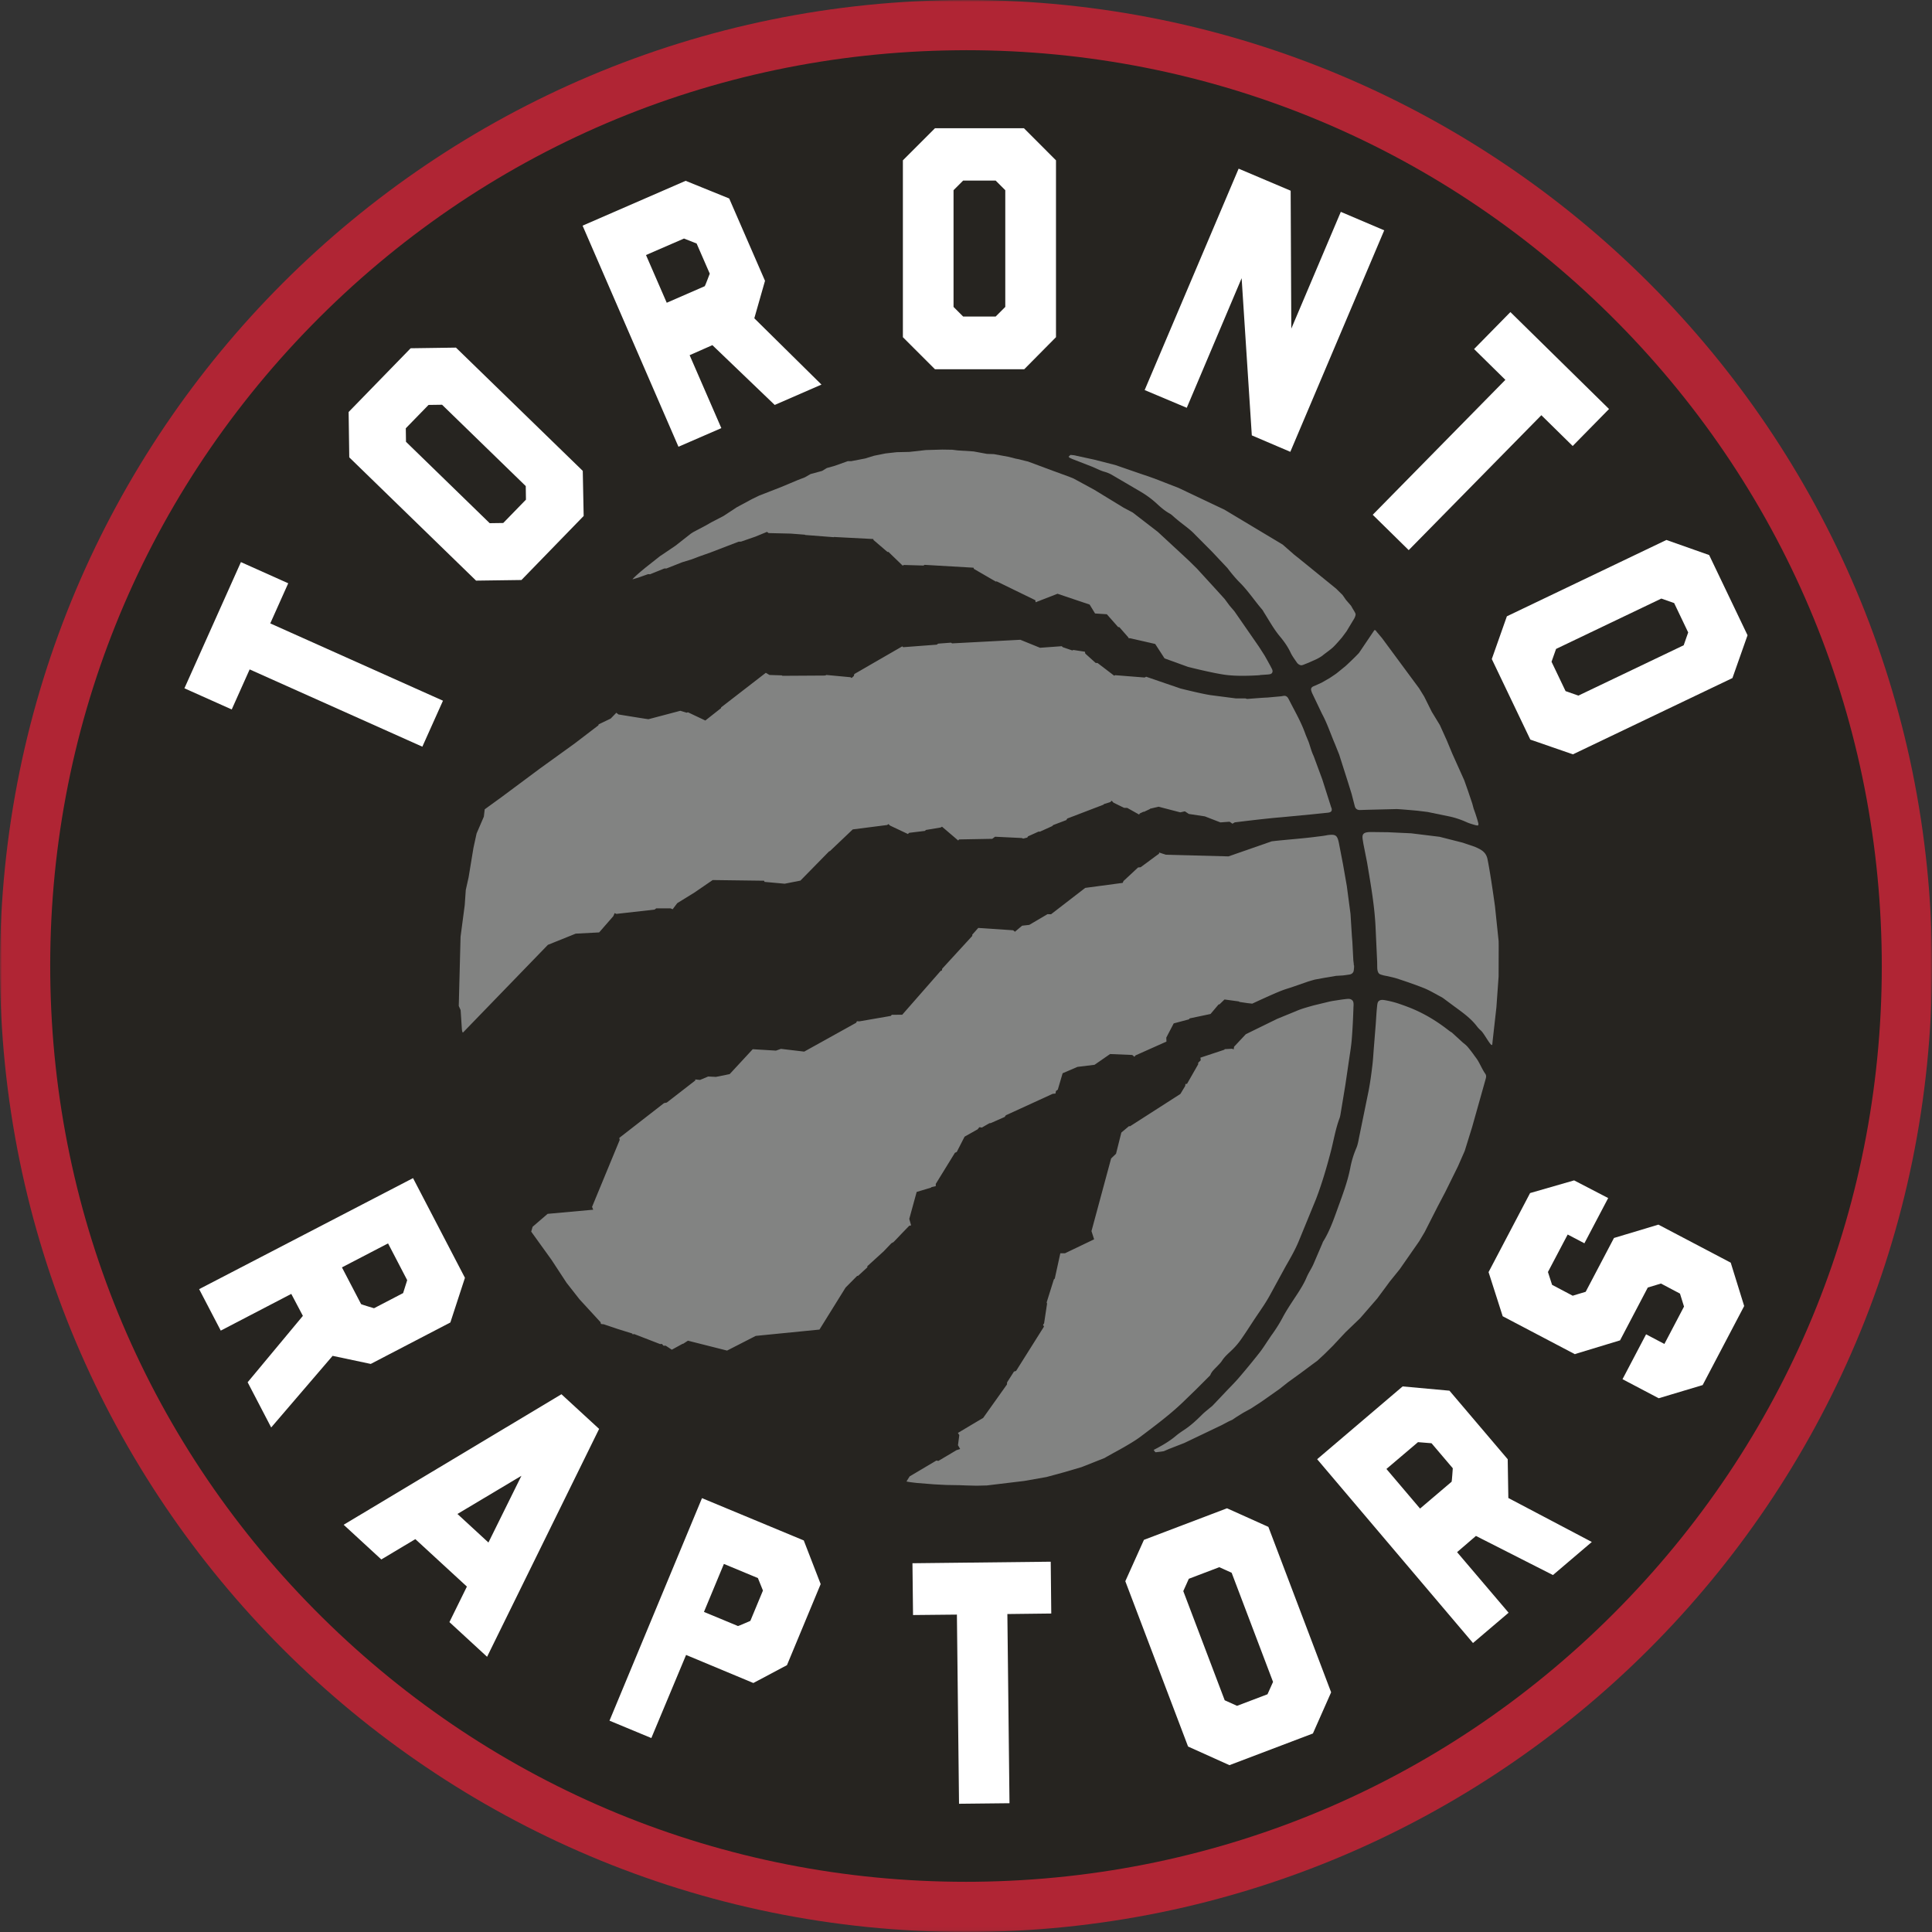 <svg xmlns="http://www.w3.org/2000/svg" xmlns:xlink="http://www.w3.org/1999/xlink" width="500" height="500" viewBox="0 0 500 500"><rect x="0" y="0" width="500" height="500" fill="#333333" stroke="none"/><defs><path id="A" d="M0 499.948h500V0H0z"/></defs><g fill-rule="evenodd"><mask id="B" fill="#fff"><use xlink:href="#A"/></mask><path d="M500 250c0 138.08-111.93 250-250 250C111.92 500 0 388.08 0 250 0 111.93 111.92 0 250 0c138.07 0 250 111.93 250 250" fill="#b02534" mask="url(#B)"/><path d="M249.95 487.008c-62.754 0-121.912-24.306-166.562-68.44-44.694-44.17-69.68-103.11-70.38-165.95-.698-63.295 23.3-123.085 67.56-168.343 44.268-45.25 103.507-70.562 166.805-71.26l2.676-.023c62.755 0 121.904 24.31 166.564 68.45 44.694 44.168 69.68 103.1 70.378 165.938.697 63.305-23.3 123.093-67.562 168.352s-103.507 70.56-166.82 71.26l-2.66.016" fill="#262420"/><path d="M249.26 46.737l-2.484 2.487V79.43l2.484 2.484h8.422l2.484-2.484V49.224l-2.484-2.487h-8.422zm24.023 40.53l-8.213 8.296h-23.1l-8.303-8.296V41.493l8.303-8.303h23.026l8.294 8.303v45.773zm159.987 68.806l-3.316-1.163-27.247 13.033-1.172 3.317 3.633 7.6 3.314 1.163 27.258-13.03 1.162-3.318-3.632-7.6zm-26.2 39.15l-11.022-3.816-9.973-20.846 3.905-11.064 41.286-19.755 11.063 3.905 9.933 20.755-3.907 11.08-41.286 19.742zm-302.05-84.39l.05 3.505 21.662 21.063 3.507-.05 5.877-6.043-.05-3.508-21.66-21.054-3.5.05-5.878 6.035zm45.8 11.03l.233 11.67-16.1 16.573-11.746.16-32.816-31.902-.168-11.736 16.052-16.498 11.727-.167 32.817 31.9zm207.418-62.26l-24.305 57.33-9.964-4.257L321.333 72l-14.197 33.537-10.9-4.588 24.322-57.3 13.464 5.708.167 35.692L347 54.826l11.228 4.778M172.556 78.35l9.833-4.282c.084-.032 1.296-3.248 1.296-3.248l-3.4-7.8-3.267-1.288-9.835 4.27 5.362 12.337zm25.427-5.677l-2.768 9.7 17.38 17.157-12.1 5.27-16.133-15.477-5.887 2.6 8.206 18.876-11.096 4.82L150.77 58.4l26.674-11.605 11.27 4.57 9.268 21.305zm209.02 42.747l-8.102-7.962-34.328 34.916-9.312-9.15 34.328-34.92-8.1-7.97 9.4-9.57 25.527 25.087-9.4 9.567M74.584 150.97l-4.64 10.365 44.695 20.007-5.337 11.9-44.694-20-4.638 10.366-12.243-5.478 14.622-32.658 12.235 5.477m341.614 159.1l-6.16 11.712-4.322-2.267-1.214 2.293-3.898 7.407 1.07 3.317 6.12 3.234-.773-.424 3.35-1.006 7.323-13.93 11.497-3.45 18.717 9.84L451.392 338l-10.747 20.457-11.37 3.408-9.37-4.93 6.1-11.614 4.74 2.495 5.078-9.676-1.046-3.358-4.922-2.602-3.408 1.03-7.18 13.674-11.602 3.524-.043.076-18.727-9.842-3.656-11.42 10.747-20.457 11.395-3.282 8.82 4.578M88.5 328.008l4.954 9.5c.043.083 3.342 1.063 3.342 1.063l7.53-3.92 1.056-3.344-4.954-9.517L88.49 328zm7.43 24.97l-9.85-2.086-15.898 18.536-6.094-11.7 14.296-17.183-3-5.685-18.253 9.502-5.594-10.732 55.356-28.734 13.433 25.8-3.773 11.56-20.614 10.732zm86.255 64.182l8.808 3.658c.076.034 3.2-1.34 3.2-1.34l3.258-7.846-1.306-3.232-8.8-3.658-5.16 12.418zm-4.63 11.147l-8.988 21.5-10.83-4.497 23.938-57.594 26.34 10.947 4.373 11.296-8.72 20.98-8.7 4.622-17.413-7.266zm94.515-10.73l-11.363.134.55 48.96-13.06.14-.55-48.955-11.353.114-.15-13.406 35.784-.398.14 13.413m35.602-9.003l-1.437 3.2 10.72 28.252 3.192 1.438 7.88-2.993 1.438-3.198-10.715-28.247-3.198-1.445-7.88 3zm36.832 29.377l-4.722 10.67-21.602 8.197-10.707-4.823-16.24-42.782 4.82-10.705 21.5-8.17 10.705 4.813 16.235 42.8zm23.008-47.538l8.17-6.95c.068-.057.3-3.482.3-3.482l-5.503-6.475-3.5-.282-8.17 6.938 8.702 10.25zm22.683-12.8l.166 10.064 21.602 11.38-10.056 8.562-19.932-10.125-4.88 4.2 13.333 15.676-9.217 7.838-40.33-47.57L363 358.804l12.12 1.105 15.043 17.705zM126.408 399.2l8.537-17.27-16.558 9.883 8.02 7.388zm-.35 29.576l-9.748-8.977 4.522-9.193-13.342-12.28-8.803 5.26-9.75-8.977 56.365-33.78 9.75 8.97-28.993 58.975z" fill="#fff"/><g fill="#828382"><path d="M298.583 375.26c.207.257.358.58.5.575.698-.04 2.086-.258 2.086-.258l1.397-.6 3.924-1.53 9.824-4.695c.042-.033 1.722-.915 1.722-.915l.888-.4 1.056-.715 1.738-1.082 2.07-1.136 2.66-1.74 4.622-3.25 2.26-1.785 3.25-2.353 2.96-2.202 1.397-1.024 1.952-1.82 2.038-2.02 3.266-3.498 3.815-3.667 4.405-5.078 2.4-3.234.848-1.156 2.585-3.2 5.052-7.256 1.412-2.377 3.4-6.683 1.914-3.64 3.275-6.633 1.77-4.032 1.92-6.184 3.5-12.435c.14-.5.2-.93-.116-1.37-.698-.983-1.214-2.227-1.87-3.334-.34-.582-.832-1.156-1.147-1.64a36.15 36.15 0 0 0-1.514-1.943c-.356-.416-.8-.773-1.23-1.106l-2.867-2.627c-.417-.224-.798-.53-1.18-.823-2.752-2.112-5.543-3.814-8.676-5.177-1.307-.566-2.66-1.05-4.023-1.513-.965-.326-2.486-.7-3.5-.865-.576-.1-1.04-.117-1.472.18s-.45.957-.523 1.605c-.183 1.697-.25 3.576-.4 5.278l-.424 5.312c-.13 1.596-.207 3.208-.415 4.796-.248 2.103-.54 4.207-.938 6.293l-2.385 11.67c-.225 1.063-.376 2.177-.8 3.174a24.04 24.04 0 0 0-1.555 5.095c-.715 3.7-2.07 7.165-3.326 10.665-1.03 2.852-2.043 5.745-3.663 8.346-.12.165-.176.373-.25.556l-2.312 5.387c-.516 1.154-1.254 2.2-1.746 3.365-.615 1.47-1.437 2.802-2.286 4.13-1.363 2.095-2.793 4.148-3.964 6.36-.823 1.544-1.754 3-2.777 4.413-.265.365-.5.74-.748 1.105-.814 1.188-1.57 2.425-2.46 3.55a195.93 195.93 0 0 1-5.286 6.426c-1.13 1.32-2.378 2.535-3.566 3.8l-3.252 3.43c-.232.24-.522.432-.78.65-.65.556-1.34 1.073-1.937 1.68-1.414 1.405-2.86 2.76-4.52 3.865-.715.475-1.438.955-2.1 1.496-1.744 1.504-3.723 2.644-5.925 3.782M386.1 270.456c.068 0 .1-.126.115-.283l.093-.93.957-8.52.572-8 .025-7.9-.016-1.24-.94-8.976s-1.096-8.1-1.938-12.245c-.305-1.5-1.212-2.236-2.417-2.817-.4-.192-.832-.408-1.265-.532l-2.742-.932-5.994-1.52-7.33-.9-6.043-.282-4.2-.05c-.865 0-1.778.034-2.168.556-.393.54-.1 1.505.03 2.463l.965 4.885c.964 5.77 2.003 11.53 2.22 17.4l.365 7.888c.035.748.025 1.24.042 1.995.018.45.117.948.326 1.272.234.365.598.424 1.03.557.5.158.98.207 1.48.323.497.126 1.438.317 2.076.516 2.337.757 4.82 1.6 7.082 2.5 1.613.64 3.1 1.57 4.655 2.378a4.18 4.18 0 0 1 .516.34l2.7 2c2.113 1.556 4.298 3.066 5.928 5.203.307.407.673.78 1.055 1.123.64.564 1.712 2.585 2.484 3.5.135.157.26.207.326.207M326.045 174.7l2.137-.148c.458-.06.9-.076 1.098-.55.2-.475-.176-1-.277-1.214-.173-.4-1.7-3.1-1.7-3.1l-1.496-2.334-6.317-9.12-1.313-1.546-1.222-1.655-2.07-2.286-5.12-5.6-2.194-2.16-7.922-7.332-6.5-5.013-2.334-1.238-7.623-4.655-5.335-2.9-1.04-.425-4.34-1.588-6.45-2.4-.506-.116-2.07-.515-.557-.1-1.812-.467-3.84-.707-1.828-.067-3.424-.63-4.097-.264-1.43-.176-2.57-.042-4.296.124-4.248.475-3.282.075-2.9.324-2.983.6-2.253.698-3.674.706-.823-.015-3.424 1.22-2.02.566-1.237.747-2.984.815-1.44.83-1.803.7-4.43 1.854-5.636 2.195-1.853.9-3.947 2.127-3.426 2.252-3.198 1.655-1.165.674-3.507 1.862-.564.367-3.984 3.124-3.3 2.236-.65.424-3.74 2.95-1.362 1.13s-2.004 1.72-2.062 1.963l1.412-.417 2.62-.93a6.79 6.79 0 0 0 .498.034l3.708-1.497h.54l4.056-1.603 2.12-.65c0 .05 2.16-.798 2.16-.798l3.016-1.07 7.3-2.803.664-.032 3.74-1.296 2.96-1.222.415.314 5.728.135a3512.81 3512.81 0 0 1 3.649.282l.115.076 7.357.572.076-.056 10.173.53.05.248 3.608 3.095.265-.01 3.675 3.55.34-.168 5.062.15.25-.183 12.7.74.076.3 5.66 3.283.248-.043 10 4.872.076.532 5.67-2.2 8.312 2.8 1.4 2.303 3.043.2 2.933 3.315.307.018 2.36 2.693.034.174h.332l6.558 1.496 2.418 3.725 6.07 2.2s6.5 1.655 9.832 2.078c2.96.374 6.476.216 8.778.075m56.554 38.474c-.2-.964-.88-2.934-.88-2.934l-.374-1.048-.342-1.28-1.08-3.2-.988-2.802-3.118-6.94-1.414-3.408-1.778-3.94-2.128-3.5-1.92-3.866-1.323-2.152-.55-.74-9.084-12.3-1.323-1.562c-.207-.268-.282-.475-.565-.475-.023 0-.04.01-.066.01l-3.965 5.875c-1.16 1.28-3.498 3.426-3.498 3.426l-2.303 1.87c-.332.26-1.836 1.247-1.836 1.247l-2.07 1.188-1.828.823c-.26.1-.55.216-.707.416-.16.208-.217.366-.15.715a4.67 4.67 0 0 0 .268.782l2.516 5.268c1.38 2.543 2.26 5.287 3.4 7.93l1.063 2.66 2.245 7.05.973 3.126.82 3.176c.185.697.65 1.014 1.357 1.005l2.05-.067 7.3-.18c.7-.018 5.563.43 5.563.43l2.576.318 5.535 1.138c1.538.316 3.135.856 4.58 1.513.698.315 1.455.523 2.227.748.24.065.624.115.68.1s.158-.3.133-.415"/><path d="M350.833 158.933c-.067-.358-.715-1.34-.715-1.34l-.466-.824-1.313-1.512-.888-1.28-1.655-1.628-.556-.458-8.694-7.056c0-.018-1.603-1.28-1.603-1.28l-3.002-2.627-15.055-9.025-11.867-5.628-6.308-2.45c-.01.008-2.286-.823-2.312-.807-.042.01-7.756-2.668-7.756-2.668l-5.476-1.4-5.312-1.148-.832-.072-.474.464.2.234a26.04 26.04 0 0 0 .788.374l4.954 1.92c1.082.424 2.103 1.004 3.208 1.33.782.216 1.497.498 2.16.9l7.538 4.42c1.497.9 2.885 1.945 4.165 3.144.973.896 1.996 1.76 3.168 2.4.53.293.964.773 1.438 1.164l.78.65c1.47 1.213 3.068 2.26 4.38 3.68l4.34 4.363 4.005 4.256c.974 1.282 1.997 2.536 3.126 3.676 2.186 2.16 3.848 4.727 5.836 7.03.24.282.4.64.606.957 1.282 2.027 2.43 4.13 3.975 5.984 1.08 1.287 2.043 2.642 2.775 4.187.424.915 1.063 1.756 1.637 2.595.333.5.9.732 1.197.714.3-.025.85-.274.85-.274l1.063-.424 1.878-.84c.484-.227 1.413-.748 1.754-1.056s1.753-1.28 2.55-2 2.4-2.628 2.4-2.628l1.156-1.555 2.013-3.34s.4-.757.324-1.115m-6.267 50.106l-2.343-7.356-2.238-6.05c-.564-1.155-.872-2.444-1.303-3.656l-.748-1.805c-1.098-3.158-2.6-5.72-4.115-8.686l-.3-.564c-.14-.277-.267-.534-.64-.74-.374-.218-.688-.076-1.363.016l-3.582.325c-.598 0-3.14.2-5.154.357l-.473-.142h-2.46l-6.5-.84c-2.37-.35-7.812-1.72-7.812-1.72l-3.984-1.364-4.912-1.687-.38.208-7.64-.607-.248.14-4.298-3.284-.498-.025-2.685-2.418-.1-.482-2.983-.458-.282.126-2.453-.84-.273-.257-5.62.406-5.095-2.07-17.663.932-.283-.183-3.333.25-.35.266-8.694.656-.24-.215-12.4 7.155-.142.53-.575.508-.282-.207-6.225-.583-.34.15-11.023.067-.234-.117-3.14-.1-.957-.556-11.553 8.936-.04.214-4.05 3.193-4.53-2.143-.266.132-1.678-.506-8.238 2.177c.074.057-7.78-1.23-7.78-1.23l-.54-.44-1.472 1.513-3.1 1.487-.082.267-6.2 4.737-8.82 6.358-9.923 7.382-4.472 3.25-.225 1.9-1.878 4.357-.815 3.748-1.247 7.58-.732 3.276-.273 3.93-1.08 8.188-.466 17.92.483 1.056.323 4.93s.076.856.275.896l21.984-22.706 7.207-2.903 6.06-.315 3.66-4.2.35-.8.448.208 9.883-1.113.43-.318h3.7l.557.225 1.18-1.57 4.43-2.734 4.745-3.25 13.317.174.1.3 5.22.474 4.072-.804 7.466-7.615.14.008 5.934-5.643 8.9-1.14.35-.24.392.383 4.63 2.186.332-.307 4.106-.5.2-.234 3.84-.64.35-.214 4.188 3.572.233-.273 8.586-.158.723-.54 6.908.333.374.148 1.064-.266.183-.314 2.752-1.24.324.032 3.174-1.437.266-.275 3.392-1.287.248-.4 9.4-3.6.076-.14 1.654-.516.366-.365.47.507 2.727 1.337.84.025 3.058 1.714.2-.293.94-.438.1.04 1.527-.714.068-.1 2.194-.523 5.628 1.46 1.188-.264 1.03.68 4.13.622 4.04 1.564 2.36-.174c.034 0 .757.514.757.514l.6-.35s7.954-1 11.954-1.312l7.765-.74 4.388-.45c.8-.1 1.188-.398.905-1.305m5.8 40.82c0-.548-.1-.906-.135-1.447l-.24-4.612-.126-1.53-.358-5.734-.955-7.215-.974-5.56-1.088-5.644c-.423-1.96-.84-2.22-2.85-1.985l-.5.092c-.74.148-1.778.247-2.526.348-3.898.506-7.58.72-11.488 1.18l-11.195 3.898-16.2-.424-1.755-.574-.008.282-4.77 3.525-.665.06-3.773 3.506-.208.483-9.7 1.298-8.845 6.822-.92-.023-4.715 2.776-1.853.208-1.853 1.562-.482-.38-9.018-.6-1.563 1.76.034.284-7.796 8.5-.1.5-.3.067-9.942 11.346-2.727.025-.223.282-8.155 1.412-.63-.034s-.168.374-.2.4-13.44 7.464-13.44 7.464l-6.034-.713-1.272.456-6.017-.365-5.96 6.44-3.567.724-2-.1-2.112.888-1.262-.135.065.25-7.413 5.744-.707.14-11.57 8.995.1.54-7.155 17.32.3.732-11.8 1.07-3.883 3.343-.365 1.257 5.253 7.296 3.9 5.953 3.352 4.272 5.45 5.935s.034.414.15.44c.1.034.723.076.748.108.034.018 3.266 1.098 3.3 1.115.016.016 4.016 1.256 4.016 1.256s.04.198.1.198c.034 0 .4-.06.4-.06l6.675 2.585.506-.023.366.44.6.006a77.32 77.32 0 0 1 1.57 1.04l2.793-1.53h.134l1.255-.806 10.124 2.56 7.422-3.8 16.492-1.638 6.757-10.872 2.993-3.018.257-.024 2.37-2.177c.033-.05 0-.3 0-.3l4.248-3.866 1.984-2.078s.44-.257.5-.266 2.286-2.37 2.286-2.37l1.835-1.893.484-.1-.474-1.68 1.912-6.973 3.688-1.105.142-.14 1.105-.25.018-.6 4.954-8.046.465-.198 2.026-3.964 3.378-1.904.448-.55.663.092s1.963-1.155 2.02-1.138h.233l3.64-1.605.3-.433 12.112-5.55.73-.076.134-.665.474-.358 1.247-4.23 3.83-1.646 4.422-.54 4.025-2.786 5.736.24.57.475.273-.358 8.014-3.582-.042-1.032 1.92-3.673 3.932-1.046.2-.252 5.396-1.138 2.07-2.45.266-.058 1.28-1.24c.047-.008 3.707.5 3.707.5l.2.133 2.018.3 1.256.14s5.444-2.552 7.72-3.417c.965-.374 1.904-.615 2.802-.938l3.782-1.314c.64-.207 1.253-.374 1.886-.556l2.536-.466 2.95-.5 1.795-.108s.872-.108 1.195-.166c.334-.05.832-.05 1.222-.4s.374-.715.417-1.04a6.65 6.65 0 0 0 .05-.997m-.144 10.608c.016-.423.075-1.137-.273-1.52-.35-.374-.8-.433-1.08-.424-.282 0-1.68.18-1.68.18l-2.342.358-.782.15-4.188 1.014c-1.548.442-3.126.848-4.58 1.497l-4.82 1.97-8.13 3.98-3.035 3.234-.116.7-.4-.174-1.904.107-.1.15-6.193 2.052.076.683-.65.63-.006.4-2.893 5.07-.4.024-.075.532-1.237 2.054-13.027 8.362-.282-.025-1.97 1.653-1.378 5.486-1.273 1.224-5.08 18.8.682 2.12-7.53 3.608h-1.214l-1.437 6.55-.243.225-1.86 5.943.108.307-.773 5.13-.273.356.248.467-7.223 11.477-.55.168-1.772 2.777-.042.556-6.174 8.686c-.01-.034-6.516 3.858-6.516 3.858l.356.556c0 .057-.34 2.626-.34 2.626l.564.974-.938.3-4.697 2.786-.514-.1-6.917 4.1-.814 1.3c0 .115 2.7.408 2.7.408l4.5.358 3.05.157 3.55.06 1.645.066 2.677.067 2.668-.067 9.676-1.164 5.75-1.014 4.347-1.18 4.72-1.382 6-2.375.44-.266 1.697-.95s4.846-2.567 7.032-4.214c3.748-2.826 7.53-5.628 10.938-8.87l3.474-3.365 3.268-3.267c.2-.2.438-.383.53-.624.366-.88 1.073-1.477 1.722-2.153.438-.473.922-.92 1.27-1.47.748-1.172 1.84-2.02 2.8-2.984.766-.764 1.48-1.6 2.103-2.502 1.147-1.622 2.213-3.3 3.3-4.953 1.447-2.2 3.034-4.346 4.272-6.658l4.04-7.4c1.2-2.08 2.402-4.174 3.317-6.375l4.48-10.923c1.5-3.915 2.677-7.904 3.74-11.944.806-3.016 1.273-6.1 2.37-9.035.14-.383.207-.798.273-1.197l1.222-7.388 1.03-7.007c.234-1.588.5-3.183.624-4.78.18-2.22.3-4.44.383-6.66.006-.25.03-.722.03-.722l.034-1.132"/></g></g></svg>